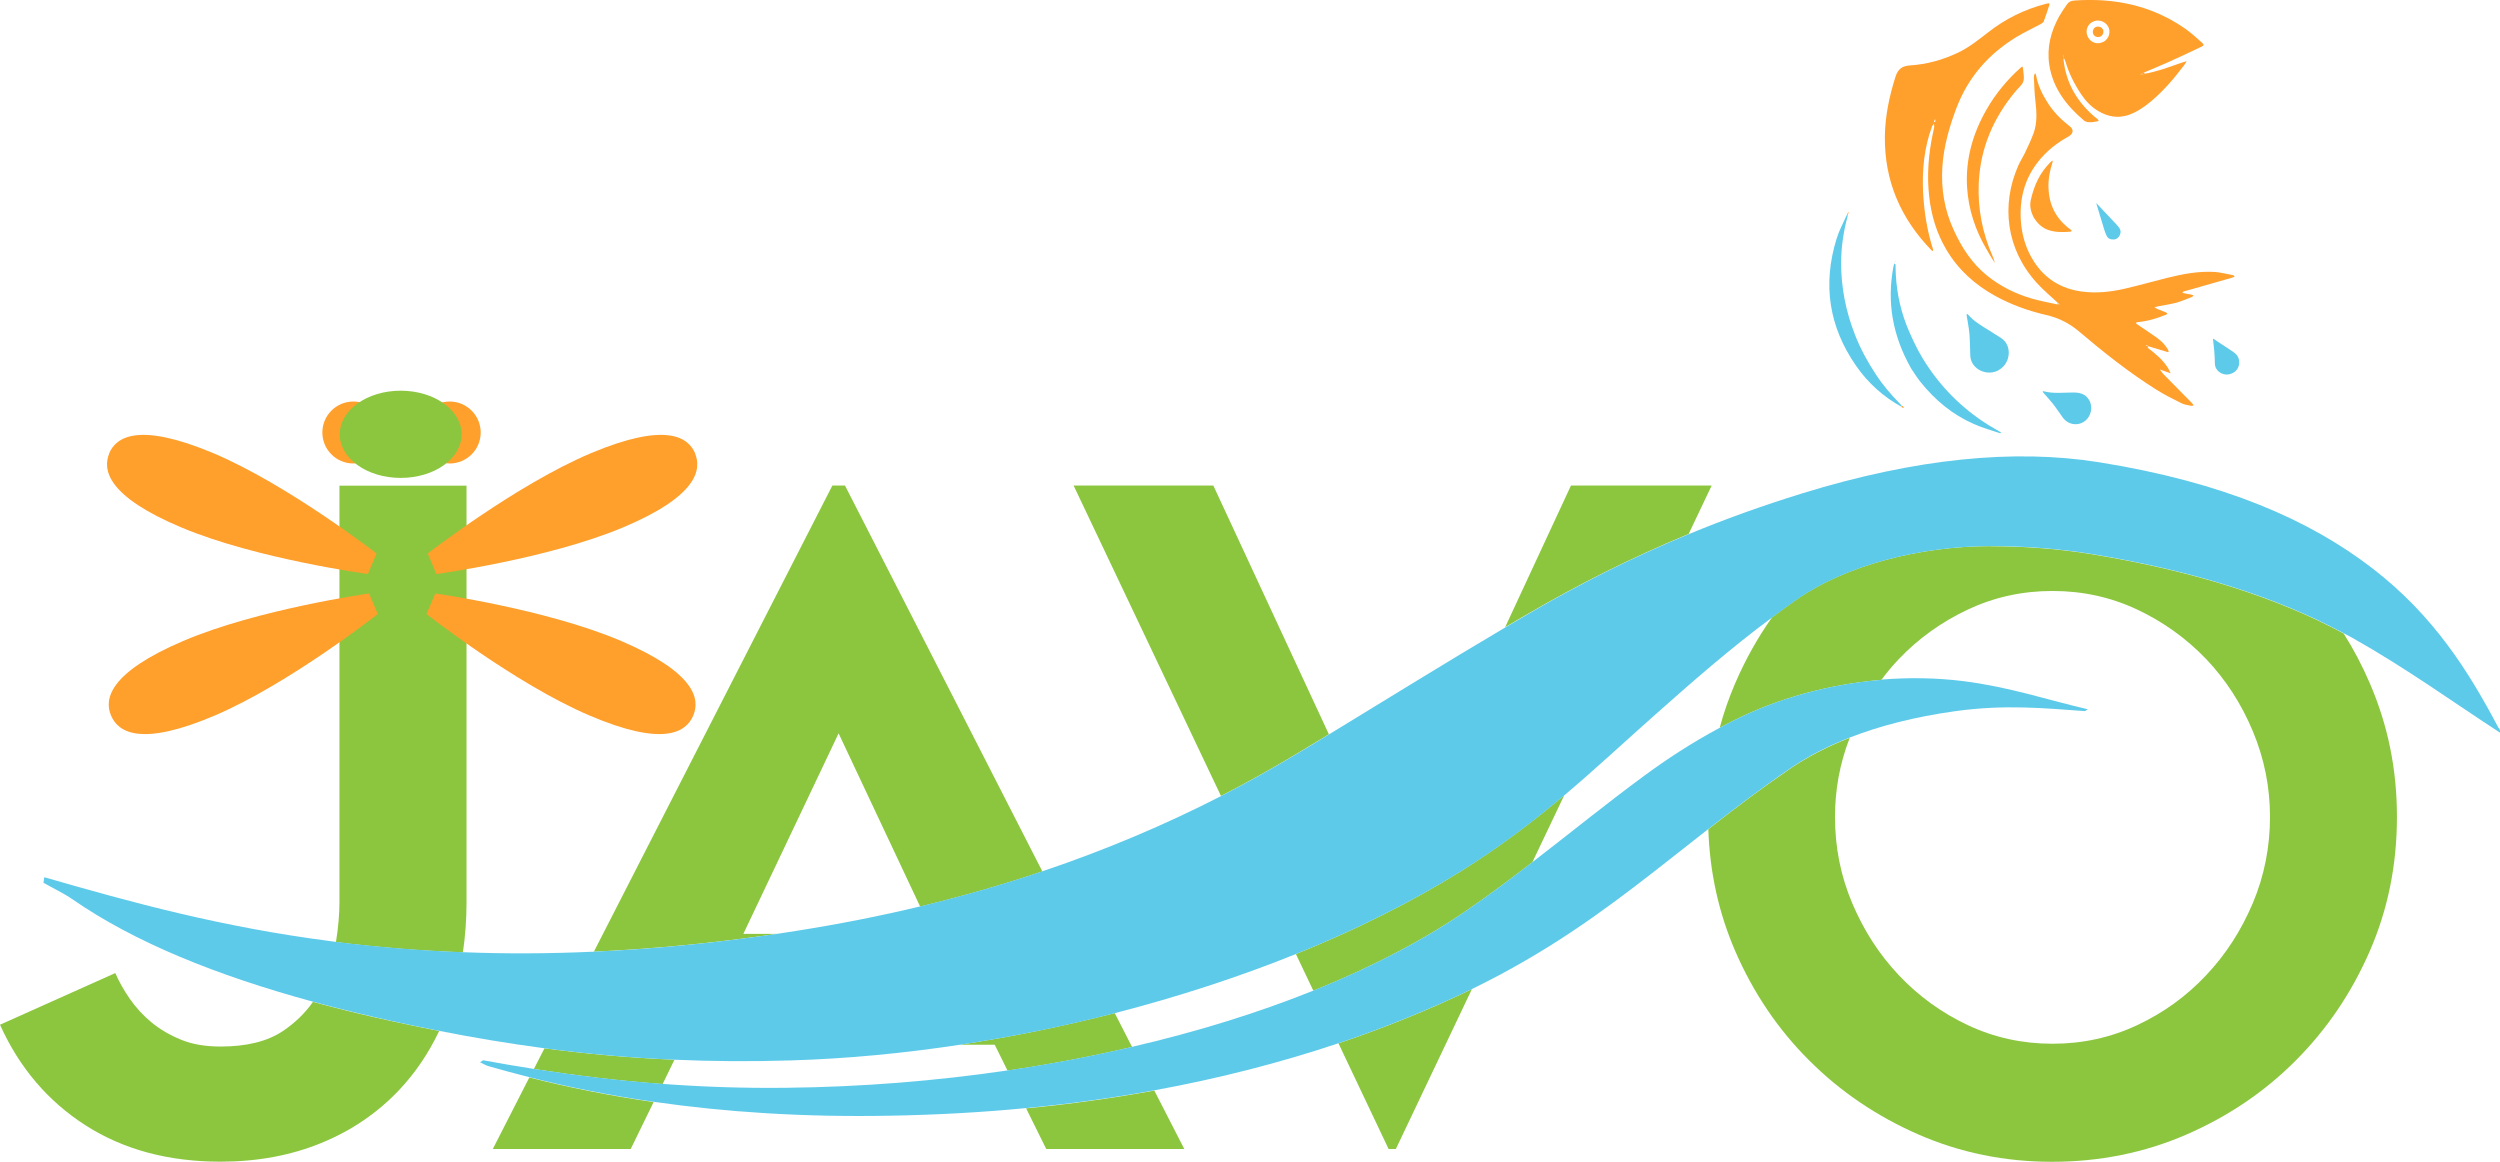 <?xml version="1.0" encoding="UTF-8"?>
<svg xmlns="http://www.w3.org/2000/svg" viewBox="0 0 180 83.65">
  <g style="isolation: isolate;">
    <g id="Repères">
      <g>
        <g>
          <g>
            <path d="M33.59,64.96v-29.99h-9.15v29.99c0,.84-.08,1.8-.25,2.87,2.93,.37,5.97,.62,9.14,.74,.17-1.16,.26-2.36,.26-3.61Z" style="fill: #8cc63f;"/>
            <path d="M22.53,72.14c-.57,.81-1.29,1.51-2.17,2.1-1.11,.74-2.6,1.11-4.48,1.11-1.09,0-2.04-.16-2.84-.49-.81-.33-1.51-.74-2.12-1.24-.61-.5-1.13-1.07-1.57-1.7-.44-.63-.78-1.25-1.05-1.86l-8.3,3.72c1.39,3.09,3.45,5.51,6.17,7.25,2.72,1.74,5.96,2.61,9.7,2.61,2.66,0,5.07-.45,7.25-1.34,2.18-.89,4.04-2.16,5.59-3.79,1.17-1.23,2.14-2.66,2.91-4.28-1.18-.23-2.35-.48-3.51-.73-1.93-.42-3.8-.88-5.59-1.37Z" style="fill: #8cc63f;"/>
            <path d="M53.52,67.24l6.86-14.44,5.87,12.47c3.06-.74,5.99-1.58,8.8-2.53l-14.21-27.78h-.91l-17.17,33.56c4.15-.19,8.53-.6,13.16-1.28h-2.4Z" style="fill: #8cc63f;"/>
            <path d="M75.34,82.73h9.93l-2.16-4.21c-3.01,.55-6.09,.98-9.23,1.28l1.45,2.93Z" style="fill: #8cc63f;"/>
            <path d="M48.55,76.3c-3.3-.14-6.4-.43-9.35-.82l-.76,1.49c2.96,.46,6.02,.84,9.27,1.08l.85-1.75Z" style="fill: #8cc63f;"/>
            <path d="M69.11,75.22h2.51l.92,1.86c3.07-.45,6.07-1.02,8.97-1.7l-1.25-2.44c-3.66,.94-7.4,1.71-11.16,2.28Z" style="fill: #8cc63f;"/>
            <path d="M35.48,82.73h9.93l1.65-3.38c-3.17-.46-6.14-1.06-8.95-1.77l-2.63,5.15Z" style="fill: #8cc63f;"/>
            <path d="M121.58,38.45l1.66-3.49h-10.13l-4.74,10.2c.57-.34,1.14-.68,1.72-1.01,3.49-2.03,7.27-3.96,11.48-5.7Z" style="fill: #8cc63f;"/>
            <path d="M93.3,68.68l1.26,2.65c4.21-1.69,7.98-3.66,11.15-5.85,1.62-1.12,3.14-2.26,4.62-3.4l2.3-4.83c-2.21,1.86-4.62,3.71-7.55,5.54-3.51,2.18-7.49,4.17-11.78,5.9Z" style="fill: #8cc63f;"/>
            <path d="M95.68,52.87l-8.32-17.91h-10.06l10.61,22.35c1.83-.94,3.6-1.93,5.32-2.96,.82-.49,1.64-.99,2.45-1.48Z" style="fill: #8cc63f;"/>
            <path d="M96.37,75.12l3.61,7.61h.52l5.48-11.52c-.54,.26-1.09,.53-1.66,.78-2.57,1.17-5.23,2.21-7.96,3.13Z" style="fill: #8cc63f;"/>
            <path d="M143.36,39.32c-5.13,0-10.48,1.37-14.05,3.87-.58,.41-1.15,.82-1.7,1.23-1.04,1.46-1.93,3.05-2.67,4.76-.45,1.05-.83,2.12-1.12,3.22,.3-.16,.61-.32,.92-.48,3.21-1.63,6.94-2.65,10.72-2.97,.39-.53,.81-1.03,1.26-1.5,1.41-1.48,3.07-2.67,4.96-3.56,1.89-.89,3.92-1.34,6.1-1.34s4.21,.45,6.1,1.34c1.89,.89,3.54,2.08,4.96,3.56,1.41,1.48,2.53,3.21,3.36,5.19,.83,1.98,1.24,4.04,1.24,6.18s-.41,4.25-1.24,6.21c-.83,1.96-1.94,3.69-3.36,5.19-1.41,1.5-3.06,2.7-4.96,3.59-1.89,.89-3.92,1.34-6.1,1.34s-4.21-.45-6.1-1.34c-1.89-.89-3.54-2.09-4.96-3.59s-2.53-3.23-3.36-5.19c-.83-1.96-1.24-4.03-1.24-6.21,0-1.97,.35-3.87,1.06-5.7-1.66,.65-3.08,1.4-4.27,2.21-2.11,1.44-4.04,2.9-5.91,4.37,.1,3.11,.75,6.04,1.94,8.79,1.31,3.01,3.08,5.63,5.33,7.87,2.24,2.24,4.87,4.02,7.87,5.33,3.01,1.31,6.21,1.96,9.61,1.96s6.66-.65,9.67-1.96c3.01-1.31,5.63-3.08,7.87-5.33,2.24-2.24,4.02-4.87,5.33-7.87,1.31-3.01,1.96-6.23,1.96-9.67s-.65-6.61-1.96-9.64c-.54-1.26-1.17-2.45-1.88-3.57-4.74-2.56-10.79-4.51-18.27-5.73-2.11-.34-4.53-.55-7.1-.55Z" style="fill: #8cc63f;"/>
            <g>
              <path d="M135.46,48.95c-3.78,.31-7.51,1.34-10.72,2.97-.31,.16-.62,.32-.92,.48-2.05,1.1-3.84,2.28-5.43,3.45-2.8,2.06-5.36,4.15-8.05,6.22-1.48,1.14-3,2.28-4.62,3.4-3.17,2.2-6.94,4.16-11.15,5.85-4,1.61-8.4,2.97-13.05,4.05-2.9,.68-5.9,1.25-8.97,1.7-5.16,.76-10.5,1.19-15.88,1.25-3.16,.04-6.13-.07-8.97-.28-3.24-.24-6.31-.62-9.27-1.08-1.23-.19-2.44-.4-3.64-.62-.08,.05-.15,.09-.23,.14,.22,.1,.4,.23,.67,.3,.94,.27,1.91,.53,2.89,.78,2.8,.71,5.78,1.31,8.95,1.77,5.12,.74,10.75,1.12,17.06,1,3.32-.06,6.58-.24,9.77-.55,3.14-.3,6.22-.73,9.23-1.28,4.59-.84,9.01-1.97,13.25-3.39,2.73-.92,5.38-1.96,7.96-3.13,.57-.26,1.12-.52,1.66-.78,5.41-2.64,9.33-5.52,13.06-8.42,1.33-1.03,2.63-2.07,3.95-3.1,1.88-1.47,3.8-2.93,5.91-4.37,1.2-.82,2.62-1.57,4.27-2.21,2.13-.83,4.66-1.49,7.62-1.9,3.55-.49,6.37-.21,9.3,0,.07-.04,.15-.08,.22-.13-2.97-.69-5.61-1.6-8.98-2.03-1.93-.24-3.92-.27-5.89-.11Z" style="fill: #5dcaea;"/>
              <path d="M179.9,52.42c-2.16-4.09-4.66-8.08-9.06-11.48-4.53-3.5-10.71-6.22-19.72-7.66-6.1-.97-13.17-.28-21.35,2.24-2.91,.9-5.63,1.88-8.18,2.94-4.22,1.74-8,3.67-11.48,5.7-.58,.34-1.15,.67-1.72,1.01-4.32,2.55-8.47,5.13-12.69,7.7-.81,.5-1.63,.99-2.45,1.48-1.72,1.03-3.49,2.02-5.32,2.96-3.99,2.05-8.27,3.87-12.87,5.42-2.81,.95-5.74,1.79-8.8,2.53-2.87,.69-5.86,1.28-8.97,1.77-.46,.07-.91,.14-1.36,.21-4.64,.68-9.01,1.1-13.16,1.28-3.27,.15-6.41,.16-9.42,.04-3.17-.12-6.21-.38-9.14-.74-.15-.02-.29-.04-.44-.06-7.8-1.01-14.25-2.77-20.58-4.6l-.06,.4c.7,.4,1.47,.76,2.09,1.19,4.44,3.08,10.35,5.48,17.34,7.38,1.8,.49,3.66,.94,5.59,1.37,1.15,.25,2.32,.5,3.51,.73,2.43,.48,4.94,.9,7.56,1.25,2.95,.39,6.05,.68,9.35,.82,2.66,.12,5.45,.14,8.4,.05,4-.12,8.08-.51,12.16-1.13,3.75-.57,7.5-1.33,11.16-2.28,4.53-1.17,8.93-2.6,13.04-4.26,4.29-1.73,8.27-3.72,11.78-5.9,2.93-1.82,5.34-3.68,7.55-5.54,2.27-1.92,4.33-3.85,6.5-5.77,2.65-2.35,5.35-4.73,8.48-7.05,.55-.41,1.12-.82,1.7-1.23,3.57-2.5,8.92-3.87,14.05-3.87,2.57,0,4.99,.21,7.1,.55,7.48,1.22,13.53,3.17,18.27,5.73,.2,.11,.4,.21,.6,.32,3.93,2.21,7.29,4.66,10.67,6.85,0,.04,0-.17-.1-.36Z" style="fill: #5dcaea; mix-blend-mode: hard-light;"/>
            </g>
          </g>
          <g>
            <path d="M50.04,32.64c.5,1.19,.15,3.1-5.22,5.35-5.37,2.25-13.4,3.34-13.4,3.34l-.62-1.48s6.4-4.97,11.77-7.23c5.37-2.25,6.98-1.16,7.48,.02Z" style="fill: #ff9f2c;"/>
            <path d="M49.91,51.53c.51-1.18,.17-3.09-5.19-5.38-5.36-2.29-13.38-3.42-13.38-3.42l-.63,1.48s6.36,5.01,11.72,7.3c5.36,2.29,6.97,1.21,7.48,.02Z" style="fill: #ff9f2c;"/>
            <g>
              <path d="M7.87,32.64c-.5,1.19-.15,3.1,5.22,5.35,5.37,2.25,13.4,3.34,13.4,3.34l.62-1.48s-6.4-4.97-11.77-7.23c-5.37-2.25-6.98-1.16-7.48,.02Z" style="fill: #ff9f2c;"/>
              <path d="M8,51.53c-.51-1.18-.17-3.09,5.19-5.38,5.36-2.29,13.38-3.42,13.38-3.42l.63,1.48s-6.36,5.01-11.72,7.3c-5.36,2.29-6.97,1.21-7.48,.02Z" style="fill: #ff9f2c;"/>
            </g>
          </g>
          <g>
            <path d="M27.67,31.14c0,1.23-1,2.23-2.23,2.23s-2.23-1-2.23-2.23,1-2.23,2.23-2.23,2.23,1,2.23,2.23Z" style="fill: #ff9f2c;"/>
            <path d="M34.61,31.14c0,1.23-1,2.23-2.23,2.23s-2.23-1-2.23-2.23,1-2.23,2.23-2.23,2.23,1,2.23,2.23Z" style="fill: #ff9f2c;"/>
            <path d="M33.24,31.27c0,1.74-1.96,3.14-4.39,3.14s-4.39-1.41-4.39-3.14,1.96-3.14,4.39-3.14,4.39,1.41,4.39,3.14Z" style="fill: #8cc63f;"/>
          </g>
        </g>
        <g>
          <path d="M154.62,25.03c.56,.42,1.1,.87,1.48,1.47,.07,.12,.13,.25,.19,.38-.13-.05-.26-.09-.39-.14-.13-.05-.26-.09-.39-.14,.09,.12,.16,.24,.27,.35,.69,.7,1.38,1.4,2.07,2.1,.04,.04,.06,.1,.09,.14-.05,.01-.11,.04-.16,.03-.24-.05-.5-.08-.72-.19-.6-.3-1.21-.6-1.78-.96-1.99-1.25-3.83-2.71-5.62-4.23-.69-.58-1.46-.96-2.33-1.16-1.3-.3-2.55-.75-3.72-1.4-1.45-.81-2.64-1.89-3.48-3.32-.7-1.18-1.08-2.47-1.23-3.83-.17-1.51-.05-3.01,.26-4.49,.03-.16,.08-.32,.1-.49,.01-.08-.01-.16-.02-.25-.05,.07-.11,.14-.14,.22-.56,1.52-.71,3.09-.64,4.69,.07,1.41,.29,2.8,.72,4.15,.01,.03-.01,.08-.02,.12-.03-.02-.06-.03-.08-.05-2.22-2.28-3.4-4.98-3.37-8.19,.02-1.49,.32-2.92,.77-4.33,.18-.54,.47-.76,1.04-.8,1.22-.08,2.37-.4,3.48-.93,.8-.38,1.48-.94,2.17-1.47,1.22-.95,2.58-1.63,4.08-2.02,.07-.02,.14-.04,.21-.05,.1-.02,.12,.03,.09,.12-.13,.39-.25,.79-.4,1.18-.04,.1-.18,.17-.29,.23-.56,.3-1.15,.57-1.69,.9-1.99,1.22-3.46,2.89-4.3,5.09-.52,1.37-.92,2.77-1.02,4.24-.1,1.57,.14,3.07,.79,4.5,.58,1.29,1.33,2.46,2.45,3.36,.95,.76,2.02,1.29,3.18,1.63,.61,.18,1.24,.29,1.87,.43h.16l-.13-.11c-.51-.48-1.05-.92-1.52-1.44-2.2-2.42-2.6-5.61-1.32-8.48,.13-.29,.31-.56,.45-.85,.22-.47,.45-.94,.63-1.43,.28-.75,.23-1.54,.14-2.32-.07-.56-.08-1.13-.11-1.7,0-.06,0-.12,.02-.18,.01-.05,.04-.09,.07-.14,.02,.04,.05,.08,.06,.12,.13,.74,.45,1.4,.85,2.02,.4,.63,.91,1.15,1.49,1.61,.06,.05,.14,.1,.19,.16,.19,.23,.12,.47-.18,.64-.53,.3-1.03,.63-1.48,1.05-1.47,1.36-2.09,3.04-1.96,5.02,.07,1.04,.36,2.03,.93,2.92,.81,1.27,1.98,1.98,3.46,2.18,1.04,.14,2.06,.03,3.07-.2,1.04-.24,2.06-.53,3.1-.79,1.12-.28,2.25-.49,3.41-.42,.43,.03,.86,.15,1.29,.23,.05,0,.09,.06,.14,.09-.05,.03-.1,.07-.15,.08-.96,.28-1.91,.55-2.87,.82-.22,.06-.43,.12-.65,.18-.04,.01-.07,.05-.11,.07,.04,.02,.08,.05,.13,.06,.19,.04,.37,.07,.56,.11,.04,0,.08,.04,.12,.06-.03,.03-.06,.07-.09,.09-.37,.14-.74,.31-1.13,.42-.44,.12-.91,.18-1.36,.27-.08,.02-.15,.04-.23,.06,.07,.04,.14,.1,.22,.13,.21,.09,.42,.17,.63,.25,.03,.01,.06,.06,.08,.09-.03,.02-.05,.04-.08,.06-.66,.27-1.34,.48-2.05,.54-.05,0-.1,.04-.15,.06,.04,.04,.07,.08,.12,.11,.47,.32,.95,.63,1.41,.96,.33,.24,.61,.52,.81,.88,.02,.04,.02,.1,.03,.15-.04,0-.09,0-.13-.02-.42-.13-.84-.25-1.26-.38-.05-.02-.1-.05-.15-.07-.04-.02-.08-.02-.12-.03,.03,.04,.06,.08,.09,.12,.02,.02,.06,.03,.09,.04Zm-15.29-16.24l.03-.18s-.06,0-.06,0c-.02,.06-.04,.12-.06,.18h.08Z" style="fill: #ff9f2c;"/>
          <path d="M148.57,4.26c.17,1.68,.95,3.03,2.21,4.12,.08,.07,.17,.13,.25,.2,.03,.03,.06,.07,.08,.1-.04,.02-.07,.06-.11,.06-.19,.03-.38,.07-.56,.06-.13,0-.3-.04-.39-.12-1.26-1.07-2.24-2.32-2.5-4.01-.19-1.25,.11-2.4,.71-3.49,.17-.3,.37-.58,.56-.86,.12-.18,.29-.26,.51-.28,2.91-.21,5.62,.35,8.04,2.05,.41,.29,.79,.64,1.17,.98,.17,.15,.16,.2-.05,.3-.81,.39-1.63,.77-2.45,1.14-.55,.25-1.11,.47-1.67,.71l-.28,.14c.1,0,.2-.02,.3-.03,.01,0,.02-.01,.03-.02,.83-.14,1.62-.43,2.41-.71,.09-.03,.18-.06,.27-.09,.11-.04,.23-.07,.34-.1-.07,.11-.13,.22-.21,.32-.74,.98-1.53,1.9-2.48,2.67-.46,.37-.96,.7-1.53,.89-.75,.24-1.45,.11-2.12-.28-.52-.3-.93-.73-1.26-1.23-.49-.73-.88-1.51-1.13-2.36-.02-.07-.06-.13-.09-.2l-.08-.3c0,.1,0,.2,0,.3,0,0,.01,.02,.02,.03Zm2.89-1.25c.39-.22,.54-.73,.32-1.11-.23-.4-.75-.54-1.15-.31-.39,.23-.51,.72-.28,1.11,.23,.4,.71,.53,1.11,.3Z" style="fill: #ff9f2c;"/>
          <path d="M136.91,29.29c-1.32-.73-2.41-1.71-3.27-2.95-1.97-2.83-2.42-5.89-1.4-9.17,.18-.58,.48-1.13,.73-1.69l.06,.09c-.3,1.09-.46,2.2-.47,3.34,0,1.79,.34,3.51,.99,5.17,.39,1.01,.91,1.96,1.5,2.86,.5,.77,1.09,1.46,1.73,2.11,.05,.05,.09,.1,.14,.16l-.02,.08Z" style="fill: #5dcaea;"/>
          <path d="M137.59,26.51c-1.35-2.4-1.74-4.79-1.26-7.32,.01-.06,.03-.12,.05-.17,0-.02,.03-.03,.04-.05,.02,.03,.05,.05,.06,.08,.01,.25,0,.5,.02,.75,.08,1.41,.39,2.76,.95,4.05,.29,.66,.6,1.32,.97,1.93,1.2,1.98,2.79,3.6,4.76,4.83,.26,.16,.53,.31,.8,.47,.05,.03,.09,.07,.13,.1-.05,0-.11,.01-.15,0-.62-.21-1.25-.39-1.84-.65-1.55-.68-2.81-1.73-3.86-3.05-.28-.35-.51-.74-.67-.97Z" style="fill: #5dcaea;"/>
          <path d="M143.05,17.98c-.82-1.39-1.32-2.88-1.42-4.5-.12-2.02,.41-3.87,1.41-5.61,.65-1.13,1.47-2.12,2.44-2.99,.04-.04,.09-.06,.14-.09,.01,.05,.04,.11,.04,.16,.02,.31,.11,.64,.02,.91-.08,.26-.35,.46-.54,.69-1.61,1.92-2.56,4.11-2.67,6.64-.08,1.83,.26,3.58,1,5.26,.07,.15,.11,.31,.16,.47-.09-.14-.19-.27-.27-.41-.11-.17-.2-.35-.3-.52Z" style="fill: #ff9f2c;"/>
          <path d="M143.93,26.64c-.83,.49-2.03-.03-2.07-1.04-.02-.52-.02-1.04-.06-1.56-.04-.44-.13-.88-.2-1.33,0-.04,0-.08,.01-.12,.03,.02,.06,.03,.08,.05,.41,.48,.94,.79,1.46,1.11,.31,.19,.62,.39,.93,.59,.81,.52,.7,1.81-.15,2.29Z" style="fill: #5dcaea;"/>
          <path d="M146.46,15.72c-.23-.44-.35-.87-.24-1.33,.23-1.04,.66-1.97,1.43-2.73,.04-.04,.09-.07,.14-.1,0,.05,0,.11-.02,.16-.19,.59-.3,1.19-.28,1.82,.04,1.17,.5,2.12,1.42,2.86,.06,.05,.13,.1,.2,.15,.02,.02,.04,.05,.06,.08-.03,.02-.05,.04-.08,.05-.53,.04-1.07,.06-1.58-.11-.46-.15-.79-.46-1.03-.84Z" style="fill: #ff9f2c;"/>
          <path d="M150.41,28.79c.31,.53,.15,1.23-.36,1.57-.49,.33-1.15,.21-1.51-.27-.25-.34-.48-.7-.74-1.03-.22-.28-.46-.53-.69-.8-.02-.02-.02-.06-.04-.09,.02,0,.05,0,.07,0,.71,.19,1.43,.09,2.15,.09,.46,0,.87,.11,1.12,.53Z" style="fill: #5dcaea;"/>
          <path d="M159.33,24.37c.44,.29,.95,.63,1.47,.97,.24,.16,.39,.37,.42,.66,.05,.52-.3,.89-.79,.96-.41,.06-.94-.23-.96-.78,0-.3-.02-.59-.04-.89-.03-.34-.07-.68-.1-.93Z" style="fill: #5dcaea;"/>
          <path d="M150.94,14.63c.49,.52,.99,1.05,1.48,1.57,.16,.18,.32,.36,.24,.63-.06,.22-.23,.39-.44,.41-.23,.02-.43-.04-.54-.26-.07-.14-.12-.28-.17-.43-.2-.64-.39-1.29-.58-1.92Z" style="fill: #5dcaea;"/>
          <path d="M148.57,4.26s-.02-.02-.02-.03c0-.1,0-.2,0-.3l.08,.3-.03,.02-.03,.02Z" style="fill: #ff9f2c;"/>
          <path d="M154.42,5.31s-.02,.02-.03,.02c-.1,.01-.2,.02-.3,.03l.28-.14,.05,.09Z" style="fill: #ff9f2c;"/>
          <path d="M154.62,25.03s-.07-.02-.09-.04c-.04-.03-.06-.08-.09-.12,.04,.01,.08,.02,.12,.03,.05,.02,.1,.05,.15,.07l-.09,.06Z" style="fill: #ff9f2c;"/>
          <path d="M136.91,29.29l.02-.08s.07,.02,.09,.05c.03,.03,.04,.08,.06,.12-.04-.01-.08-.02-.12-.04-.02,0-.03-.03-.05-.04Z" style="fill: #ff9f2c;"/>
          <path d="M133.01,15.41s0-.03,0-.03c.04-.05,.08-.09,.12-.14l-.07,.18s-.03,0-.05,0Z" style="fill: #ff9f2c;"/>
          <path d="M148.28,21.93h-.16l.03-.1,.13,.1h0Z" style="fill: #ff9f2c;"/>
          <path d="M133.03,15.57l-.06-.09,.04-.06s.03,0,.05,0l-.03,.15Z" style="fill: #ff9f2c;"/>
          <path d="M136.44,18.79l.02,.06h-.04l.03-.06h0Z" style="fill: #ff9f2c;"/>
          <path d="M136.45,18.79v-.05s.02,.02,.01,.02c0,0-.01,.02-.02,.02h0Z" style="fill: #ff9f2c;"/>
          <polygon points="146.48 5.15 146.5 5.18 146.48 5.18 146.48 5.15" style="fill: #ff9f2c;"/>
          <path d="M148.28,21.93h0Z" style="fill: #ff9f2c;"/>
          <path d="M151.4,2.1c.1,.17,.03,.43-.15,.52-.18,.1-.42,.04-.52-.14-.1-.18-.03-.43,.14-.52,.18-.1,.42-.03,.53,.14Z" style="fill: #ff9f2c;"/>
        </g>
      </g>
    </g>
  </g>
</svg>